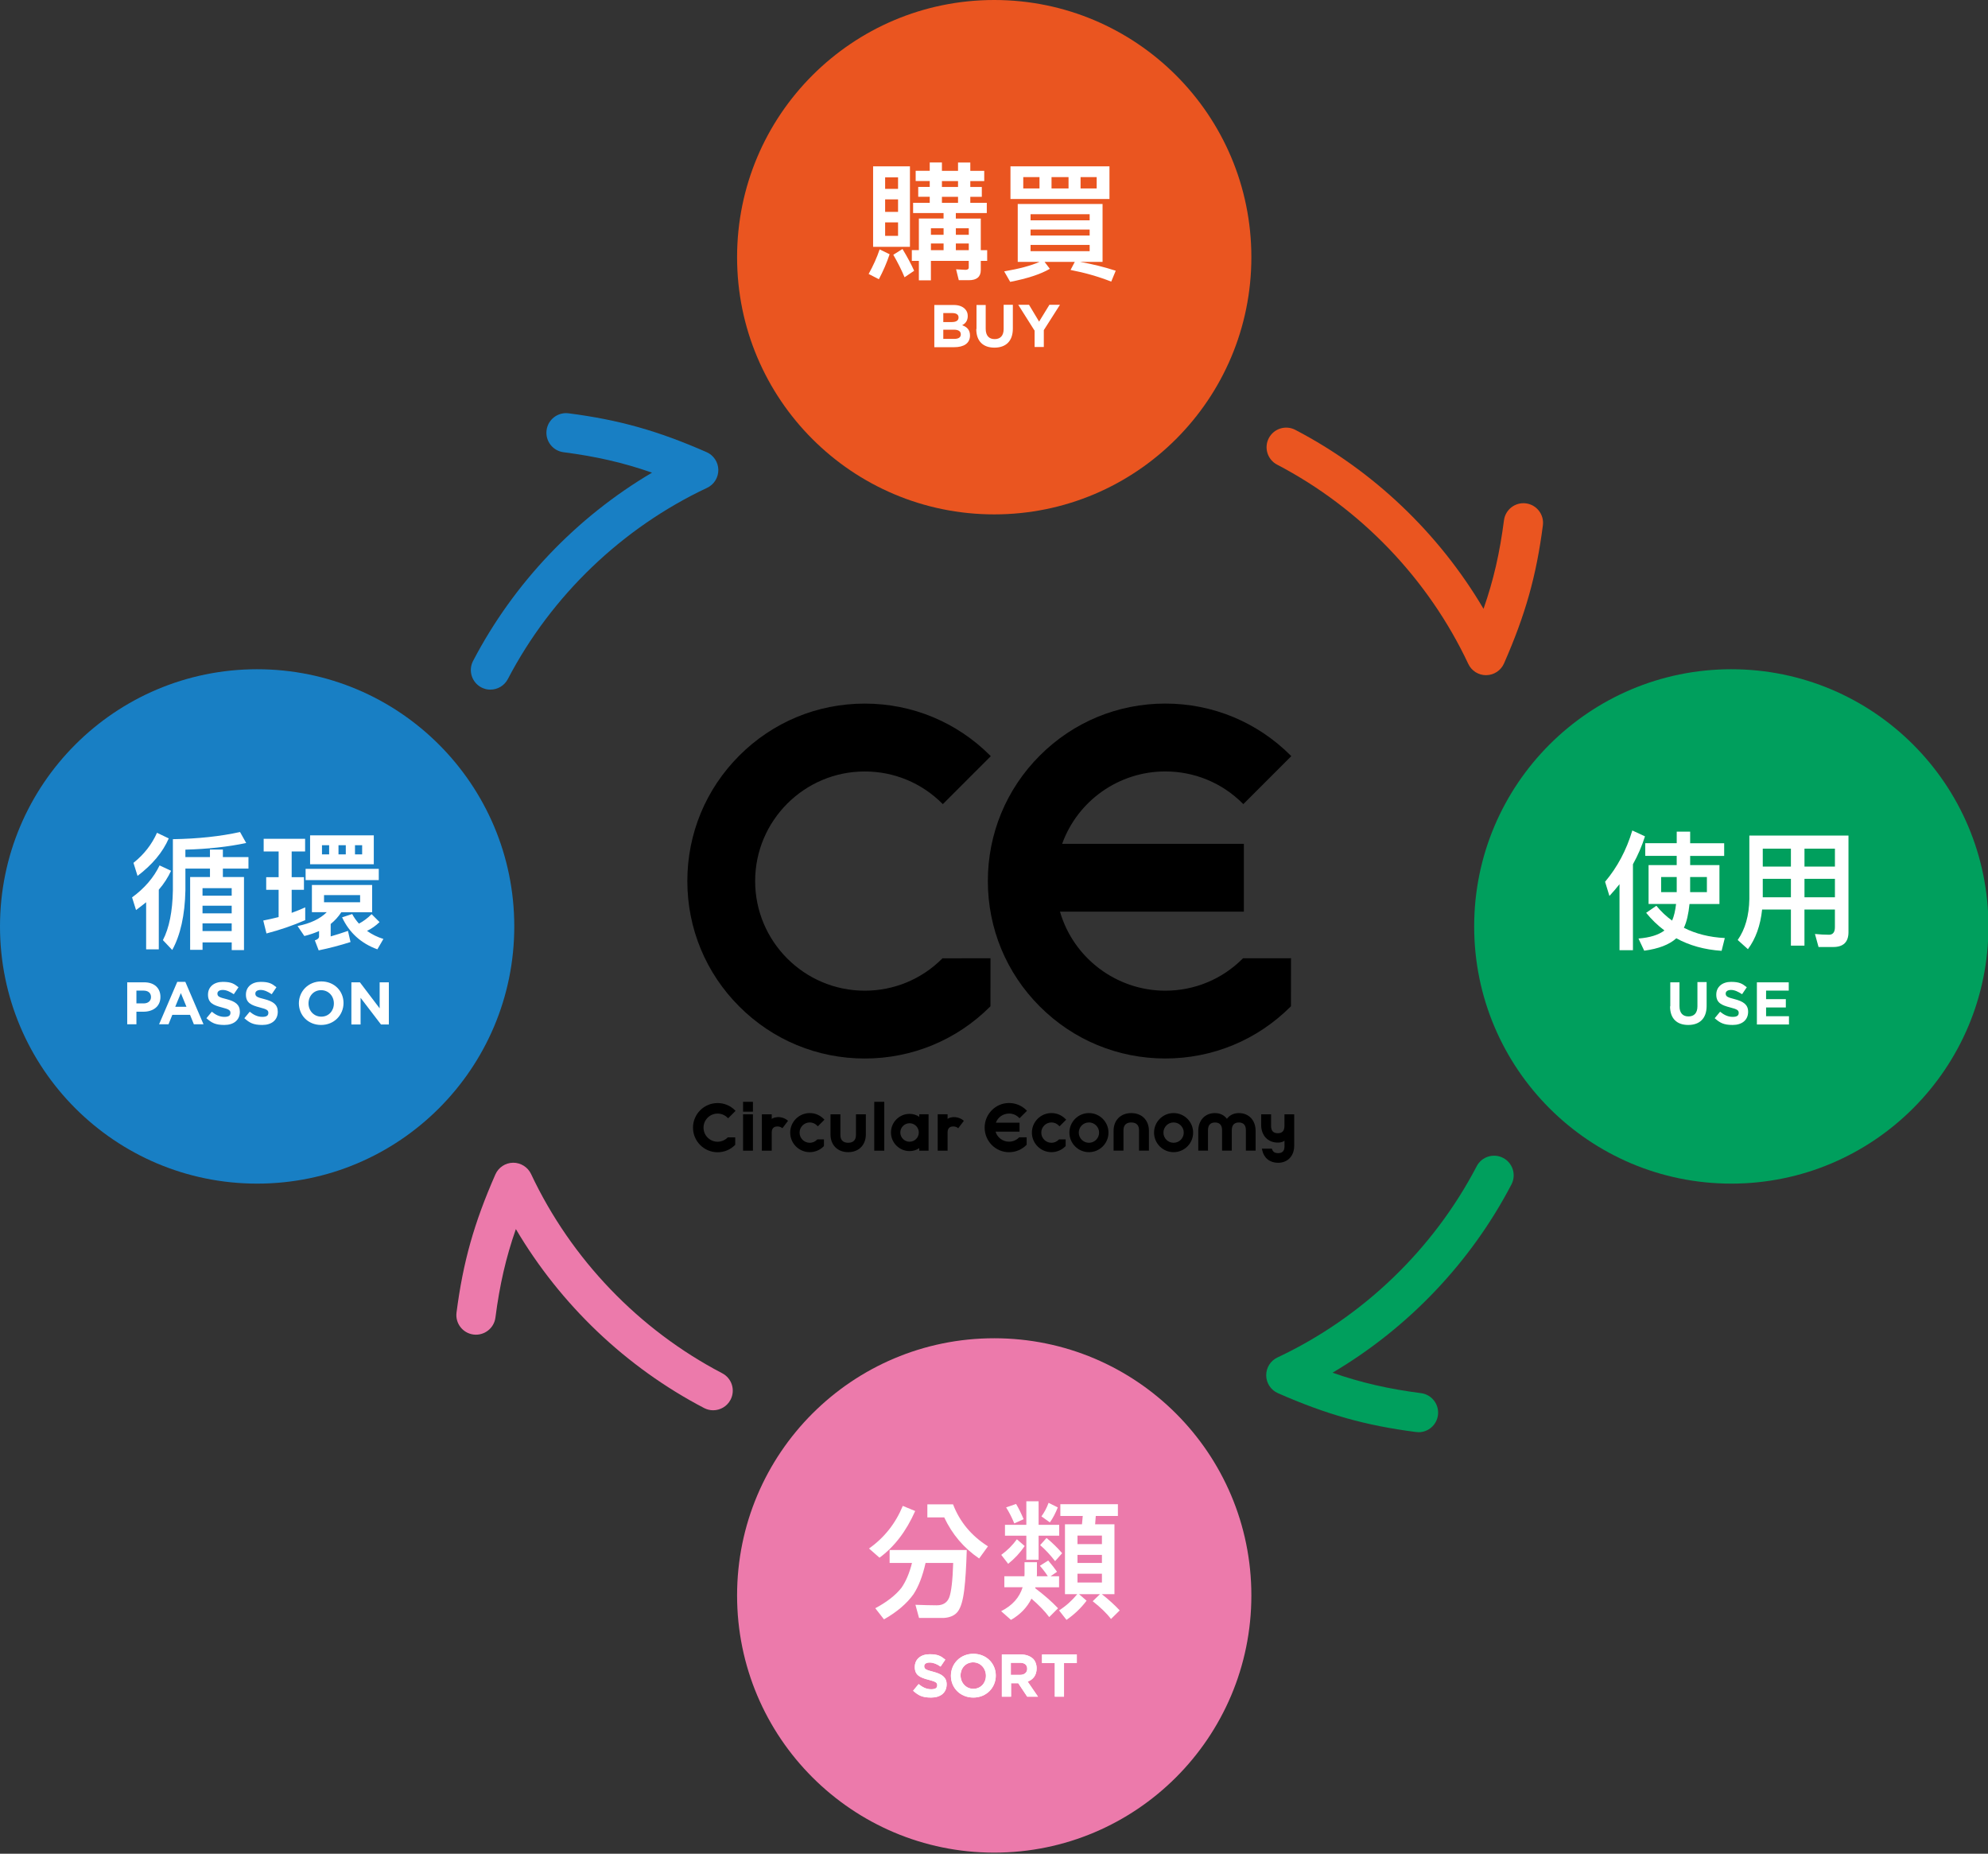 <?xml version="1.0" encoding="UTF-8"?>
<svg id="_レイヤー_1" data-name="レイヤー_1" xmlns="http://www.w3.org/2000/svg" width="886" height="826" viewBox="0 0 886 826">
  <rect x="0" y="0" width="886" height="826" fill="#333333" stroke="none"/>
  <circle cx="443.1" cy="114.6" r="114.6" fill="#ea5520"/>
  <g>
    <path d="M396.48,113.29c-1.25,3.76-2.85,7.47-4.79,11.12l-4.56-2.34c2.05-3.71,3.71-7.35,4.9-10.95l4.45,2.17ZM405.54,74.12v35.86h-16.42v-35.86h16.42ZM400.24,84.16v-5.13h-5.76v5.13h5.76ZM400.24,94.42v-5.59h-5.76v5.59h5.76ZM400.24,99.09h-5.76v5.99h5.76v-5.99ZM407.42,120.64l-4.28,2.91c-1.25-3.02-2.91-6.38-5.02-10.03l4.1-2.57c2.22,3.65,3.93,6.9,5.19,9.69ZM419.79,72.41v3.71h7.18v-3.71h5.47v3.71h6.21v4.56h-6.21v2.62h5.13v4.39h-5.13v2.68h7.35v4.56h-13.8v2.45h11.12v14.08h2.85v4.79h-2.85v4.1c0,2.96-1.77,4.5-5.3,4.5h-4.5l-1.2-4.85,4.16.23c.97,0,1.48-.34,1.48-1.03v-2.96h-16.87v8.67h-5.36v-8.67h-3.14v-4.79h3.14v-14.08h11v-2.45h-13.57v-4.56h7.41v-2.68h-5.13v-4.39h5.13v-2.62h-6.27v-4.56h6.27v-3.71h5.42ZM414.89,101.71v2.91h5.64v-2.91h-5.64ZM420.53,111.46v-2.96h-5.64v2.96h5.64ZM426.97,83.3v-2.62h-7.18v2.62h7.18ZM426.97,90.37v-2.68h-7.18v2.68h7.18ZM431.76,101.71h-5.76v2.91h5.76v-2.91ZM431.76,111.46v-2.96h-5.76v2.96h5.76Z" fill="#fff"/>
    <path d="M491.38,90.88v25.82h-9.98c5.47.97,10.77,2.28,15.85,3.93l-2,4.85c-5.81-2.28-11.86-3.99-18.13-5.19l1.88-3.59h-13.45l2.34,3.08c-4.1,2.39-10.03,4.33-17.67,5.81l-2.68-4.67c6.61-1.14,11.86-2.51,15.73-4.22h-9.69v-25.82h37.8ZM494.46,74.12v14.54h-44.12v-14.54h44.12ZM463.28,78.91h-7.24v5.07h7.24v-5.07ZM485.63,98.18v-2.74h-26.34v2.74h26.34ZM485.63,104.96v-2.68h-26.34v2.68h26.34ZM485.63,109.12h-26.34v2.79h26.34v-2.79ZM476.22,78.91h-7.58v5.07h7.58v-5.07ZM488.76,78.91h-7.18v5.07h7.18v-5.07Z" fill="#fff"/>
  </g>
  <g>
    <path d="M416.4,135.9h8.7c2.1,0,3.8.6,4.9,1.7.9.9,1.3,1.9,1.3,3.2h0c0,2.2-1.1,3.4-2.5,4.1,2.2.8,3.5,2.1,3.5,4.6h0c0,3.5-2.8,5.2-7,5.2h-8.9v-18.8h0ZM427.2,141.4c0-1.2-1-1.9-2.7-1.9h-4.1v4h3.8c1.8,0,3-.6,3-2h0v-.1ZM425.2,146.9h-4.8v4.1h4.9c1.8,0,2.9-.6,2.9-2h0c0-1.3-.9-2.1-3.1-2.1h.1Z" fill="#fff"/>
    <path d="M435.2,146.6v-10.7h4.1v10.6c0,3.1,1.5,4.6,4,4.6s4-1.5,4-4.5v-10.8h4.1v10.6c0,5.7-3.2,8.5-8.2,8.5s-8.1-2.8-8.1-8.3h.1Z" fill="#fff"/>
    <path d="M461,147.2l-7.2-11.4h4.8l4.5,7.5,4.6-7.5h4.7l-7.2,11.3v7.5h-4.1v-7.4h-.1Z" fill="#fff"/>
  </g>
  <circle cx="443.1" cy="710.9" r="114.6" fill="#ec7aab"/>
  <g>
    <path d="M407.88,673.27c-3.99,9.01-9.29,15.96-15.91,20.81l-4.67-4.1c6.78-4.79,11.8-11.12,15.05-18.98l5.53,2.28ZM396.48,696.42v-5.76h34.38c-.23,7.41-.57,13.34-1.14,17.9s-1.48,7.7-2.85,9.52c-1.31,1.71-3.42,2.68-6.33,2.85h-10.95l-1.6-5.87c3.36.11,6.56.23,9.52.23,2.79,0,4.62-1.2,5.53-3.48.91-2.39,1.54-7.52,1.77-15.39h-12.31c-1.31,5.81-3.08,10.43-5.36,13.91-2.96,4.16-7.35,7.92-13.17,11.23l-3.88-4.96c5.13-2.74,9.01-5.76,11.63-9.06,2-2.85,3.59-6.56,4.73-11.12h-9.98ZM424.75,670.31c2.96,7.75,8.15,14.02,15.56,18.7l-3.93,5.42c-6.84-4.67-12.03-10.77-15.56-18.3h-7.52v-5.81h11.46Z" fill="#fff"/>
    <path d="M456.55,702.35c0-.34.06-.63.06-.91v-5.36h5.53v5.36c0,.28-.06.57-.06.91h4.9c-.91-1.43-2.05-2.96-3.53-4.67l3.71-2.34c1.65,1.94,2.96,3.59,3.93,5.02l-2.91,2h3.82v4.9h-10.55c-.06.17-.11.29-.11.4,3.99,3.02,7.41,5.99,10.2,8.95l-3.93,3.93c-1.94-2.62-4.62-5.36-7.92-8.21-1.94,3.88-4.96,7.07-9.12,9.46l-4.39-3.88c4.96-2.51,8.15-6.04,9.58-10.66h-8.15v-4.9h8.95ZM456.67,688.89c-2.05,3.02-4.5,5.64-7.35,7.92l-3.08-3.99c2.74-2,5.07-4.33,6.96-6.95l3.48,3.02ZM457.41,679.43v-10.49h5.47v10.49h9.18v4.85h-9.18v10.72h-5.47v-10.72h-9.52v-4.85h9.52ZM456.21,676.92l-4.16,1.88c-1.14-2.74-2.34-5.07-3.65-7.13l4.45-1.54c1.25,2.11,2.34,4.39,3.36,6.78ZM473.37,692.08l-3.14,3.53c-2.17-2.79-4.39-5.19-6.67-7.13l2.85-3.19c2.51,2.05,4.85,4.33,6.95,6.78ZM471.43,671.68c-1.03,2.57-2.17,4.79-3.53,6.67l-3.76-2.68c1.25-1.71,2.34-3.71,3.19-6.04l4.1,2.05ZM480.9,710.33l3.36,2.91c-2.45,3.25-5.42,6.1-8.95,8.55l-3.31-4.22c3.19-2.05,5.87-4.5,8.1-7.24h-5.47v-31.13h7.58l.34-3.71h-9.98v-5.24h25.65v5.24h-9.86c-.11,1.25-.17,2.51-.29,3.71h8.61v31.13h-5.64c3.08,2.39,5.76,4.85,7.98,7.24l-3.88,3.82c-1.88-2.51-4.62-5.13-8.15-7.92l3.25-3.14h-9.35ZM491.1,688.04v-3.82h-10.89v3.82h10.89ZM491.1,696.42v-3.59h-10.89v3.59h10.89ZM491.1,701.21h-10.89v3.93h10.89v-3.93Z" fill="#fff"/>
  </g>
  <circle cx="771.6" cy="412.8" r="114.6" fill="#009f5d"/>
  <circle cx="114.6" cy="412.8" r="114.6" fill="#187fc4"/>
  <g>
    <path d="M76.24,388c-1.37,2.96-3.19,5.81-5.47,8.44v26.56h-5.64v-20.98c-1.48,1.2-2.96,2.34-4.5,3.48l-1.77-5.64c5.53-4.05,9.63-8.78,12.26-14.25l5.13,2.39ZM75.21,373.58c-2.68,6.16-7.3,11.69-13.91,16.7l-1.82-5.81c4.73-3.76,8.21-8.27,10.49-13.4l5.24,2.51ZM109.7,375.63c-8.09,1.71-17.1,2.68-27.08,2.96v3.31h10.95v-3.36h5.76v3.36h11.4v5.13h-11.4v3.76h9.41v32.55h-5.47v-3.42h-13v3.31h-5.53v-32.44h8.84v-3.76h-10.95v9.69c-.23,11.06-2.22,19.95-5.87,26.57l-4.16-4.39c2.79-5.36,4.28-12.71,4.45-22.18v-22.8c11.17-.17,21.15-1.25,29.93-3.19l2.74,4.9ZM103.26,399.11v-3.36h-13v3.36h13ZM103.26,406.98v-3.42h-13v3.42h13ZM103.26,414.85v-3.42h-13v3.42h13Z" fill="#fff"/>
    <path d="M124.18,390.85v-11.46h-6.67v-5.64h18.47v5.64h-5.99v11.46h5.47v5.64h-5.47v10.26c2.05-.74,4.05-1.54,6.04-2.45v5.7c-5.36,2.34-11.12,4.33-17.27,5.93l-1.43-5.76c2.34-.46,4.62-.97,6.84-1.54v-12.14h-5.53v-5.64h5.53ZM165.85,394.33v12.14h-13.74c-1.31,2.05-2.91,3.76-4.73,5.24v5.53c2.57-.74,5.13-1.54,7.7-2.45l1.14,4.96c-4.67,1.48-9.41,2.74-14.19,3.71l-1.71-4.45c1.25-.4,1.88-.97,1.88-1.77v-2.39c-2.05.91-4.22,1.65-6.56,2.22l-3.02-4.45c5.7-1.14,10.03-3.19,13-6.16h-6.61v-12.14h26.85ZM168.81,387.14v5.02h-32.61v-5.02h32.61ZM166.59,372.21v12.88h-28.39v-12.88h28.39ZM146.69,376.6h-3.19v4.1h3.19v-4.1ZM160.49,398.83h-16.08v3.19h16.08v-3.19ZM154.11,376.6h-3.25v4.1h3.25v-4.1ZM169.16,410.86c-1.71,1.65-3.59,2.96-5.59,3.93,2.17,1.54,4.56,2.74,7.3,3.59l-2.68,4.62c-7.24-2.62-12.48-7.35-15.73-14.25l4.5-1.48c.85,1.6,1.88,3.02,3.02,4.28,1.94-1.03,3.82-2.39,5.64-4.22l3.53,3.53ZM161.4,376.6h-3.19v4.1h3.19v-4.1Z" fill="#fff"/>
  </g>
  <g>
    <path d="M56.6,437.7h7.7c4.5,0,7.2,2.6,7.2,6.5h0c0,4.4-3.4,6.6-7.6,6.6h-3.1v5.6h-4.1v-18.8h0l-.1.1ZM64,447.1c2.1,0,3.3-1.2,3.3-2.8h0c0-1.9-1.3-2.9-3.3-2.9h-3.2v5.7h3.3-.1Z" fill="#fff"/>
    <path d="M78.8,437.5h3.8l8.1,18.9h-4.3l-1.7-4.2h-7.9l-1.7,4.2h-4.2l8.1-18.9h-.2ZM83.1,448.6l-2.5-6.1-2.5,6.1h5Z" fill="#fff"/>
    <path d="M92,453.7l2.4-2.9c1.7,1.4,3.5,2.3,5.6,2.3s2.7-.7,2.7-1.8h0c0-1.1-.6-1.6-3.8-2.4-3.8-1-6.2-2-6.2-5.7h0c0-3.5,2.7-5.7,6.6-5.7s5.1.9,7,2.4l-2.1,3.1c-1.7-1.1-3.3-1.9-4.9-1.9s-2.4.7-2.4,1.6h0c0,1.3.8,1.7,4.1,2.5,3.8,1,5.9,2.4,5.9,5.6h0c0,3.8-2.8,5.9-6.9,5.9s-5.7-1-8-3h0Z" fill="#fff"/>
    <path d="M108.9,453.7l2.4-2.9c1.7,1.4,3.5,2.3,5.6,2.3s2.7-.7,2.7-1.8h0c0-1.1-.6-1.6-3.8-2.4-3.8-1-6.2-2-6.2-5.7h0c0-3.5,2.7-5.7,6.6-5.7s5.1.9,7,2.4l-2.1,3.1c-1.7-1.1-3.3-1.9-4.9-1.9s-2.4.7-2.4,1.6h0c0,1.3.8,1.7,4.1,2.5,3.8,1,5.9,2.4,5.9,5.6h0c0,3.8-2.8,5.9-6.9,5.9s-5.7-1-8-3h0Z" fill="#fff"/>
    <path d="M133.2,447.1h0c0-5.4,4.2-9.8,10-9.8s9.9,4.3,9.9,9.6h0c0,5.4-4.2,9.8-10,9.8s-9.9-4.3-9.9-9.7h0v.1ZM148.8,447.1h0c0-3.3-2.4-5.9-5.7-5.9s-5.6,2.6-5.6,5.9h0c0,3.3,2.4,5.9,5.7,5.9s5.6-2.6,5.6-5.9h0Z" fill="#fff"/>
    <path d="M156.6,437.7h3.8l8.8,11.6v-11.6h4.1v18.8h-3.5l-9.1-11.9v11.9h-4.1v-18.8h0Z" fill="#fff"/>
  </g>
  <g>
    <path d="M744.4,448.4v-10.7h4.1v10.6c0,3.1,1.5,4.6,4,4.6s4-1.5,4-4.5v-10.8h4.1v10.6c0,5.7-3.2,8.5-8.2,8.5s-8.1-2.8-8.1-8.3h.1Z" fill="#fff"/>
    <path d="M764.2,453.7l2.4-2.9c1.7,1.4,3.5,2.3,5.6,2.3s2.7-.7,2.7-1.8h0c0-1.1-.6-1.6-3.8-2.4-3.8-1-6.2-2-6.2-5.7h0c0-3.5,2.7-5.7,6.6-5.7s5.1.9,7,2.4l-2.1,3.1c-1.7-1.1-3.3-1.9-4.9-1.9s-2.4.7-2.4,1.6h0c0,1.3.8,1.7,4,2.5,3.8,1,6,2.4,6,5.6h0c0,3.8-2.8,5.9-6.9,5.9s-5.7-1-8-3h0Z" fill="#fff"/>
    <path d="M783,437.7h14.2v3.7h-10.1v3.8h8.8v3.7h-8.8v3.9h10.2v3.7h-14.3v-18.8h0Z" fill="#fff"/>
  </g>
  <g>
    <path d="M407,753.3l2.4-2.9c1.7,1.4,3.5,2.3,5.6,2.3s2.7-.7,2.7-1.8h0c0-1.1-.6-1.6-3.8-2.4-3.8-1-6.2-2-6.2-5.7h0c0-3.5,2.7-5.7,6.6-5.7s5.1.9,7,2.4l-2.1,3.1c-1.7-1.2-3.3-1.8-4.9-1.8s-2.4.7-2.4,1.6h0c0,1.3.8,1.7,4,2.5,3.8,1,6,2.4,6,5.6h0c0,3.8-2.8,5.9-6.9,5.9s-5.7-1-8-3h0v-.1Z" fill="#fff"/>
    <path d="M423.8,746.7h0c0-5.4,4.2-9.8,10-9.8s10,4.3,10,9.7h0c0,5.4-4.2,9.8-10,9.8s-10-4.3-10-9.7h0ZM439.4,746.7h0c0-3.3-2.4-6-5.7-6s-5.6,2.6-5.6,5.8h0c0,3.3,2.4,6,5.7,6s5.6-2.6,5.6-5.8h0Z" fill="#fff"/>
    <path d="M446.3,737.2h8.6c2.4,0,4.2.7,5.5,1.9,1,1,1.6,2.5,1.6,4.3h0c0,3.1-1.6,5-4,5.9l4.6,6.7h-4.8l-4-6h-3.2v6h-4.1v-18.8h-.2ZM454.6,746.3c2,0,3.2-1.1,3.2-2.7h0c0-1.8-1.2-2.7-3.2-2.7h-4.1v5.4h4.2-.1Z" fill="#fff"/>
    <path d="M470.1,741h-5.7v-3.8h15.5v3.8h-5.7v15h-4.1v-15h0Z" fill="#fff"/>
  </g>
  <g>
    <path d="M717.28,399.23l-1.94-6.33c5.47-6.5,9.52-14.08,12.14-22.86l5.64,2.62c-1.37,4.33-3.14,8.44-5.36,12.43v38.31h-5.99v-29.42c-1.43,1.82-2.91,3.53-4.5,5.25ZM747.27,375.74v-5.19h5.99v5.19h15.16v5.64h-15.16v4.1h13.05v17.33h-13.34c-.46,4.45-1.25,7.98-2.51,10.6,5.3,2.68,11.4,4.22,18.24,4.56l-1.43,5.7c-7.64-.51-14.37-2.39-20.18-5.59-3.14,2.85-7.92,4.67-14.31,5.53l-2.56-5.42c5.07-.4,8.95-1.6,11.57-3.59-3.02-2.28-5.76-4.9-8.15-7.87l4.56-3.14c2.11,2.57,4.45,4.79,7.01,6.61.85-1.94,1.43-4.45,1.77-7.41h-12.26v-17.33h12.54v-4.1h-14.02v-5.64h14.02ZM747.27,390.79h-6.95v6.73h6.95v-6.73ZM760.72,390.79h-7.47v6.73h7.47v-6.73Z" fill="#fff"/>
    <path d="M779.01,422.94l-4.56-4.1c3.36-4.79,5.07-10.89,5.19-18.3v-28.22h44.18v43.04c0,4.39-2.28,6.61-6.78,6.61h-6.56l-1.6-5.81c2.28.23,4.33.34,6.27.34,1.71,0,2.62-1.14,2.62-3.31v-7.92h-13.57v16.08h-6.04v-16.08h-12.83c-.74,7.07-2.85,13-6.33,17.67ZM785.62,378.14v7.98h12.54v-7.98h-12.54ZM785.62,399.8h12.54v-8.21h-12.54v8.21ZM817.78,378.14h-13.57v7.98h13.57v-7.98ZM817.78,391.59h-13.57v8.21h13.57v-8.21Z" fill="#fff"/>
  </g>
  <g>
    <path d="M407,753.3l2.4-2.9c1.7,1.4,3.5,2.3,5.6,2.3s2.7-.7,2.7-1.8h0c0-1.1-.6-1.6-3.8-2.4-3.8-1-6.2-2-6.2-5.7h0c0-3.5,2.7-5.7,6.6-5.7s5.1.9,7,2.4l-2.1,3.1c-1.7-1.2-3.3-1.8-4.9-1.8s-2.4.7-2.4,1.6h0c0,1.3.8,1.7,4,2.5,3.8,1,6,2.4,6,5.6h0c0,3.8-2.8,5.9-6.9,5.9s-5.7-1-8-3h0v-.1Z" fill="#fff"/>
    <path d="M423.8,746.7h0c0-5.4,4.2-9.8,10-9.8s10,4.3,10,9.7h0c0,5.4-4.2,9.8-10,9.8s-10-4.3-10-9.7h0ZM439.4,746.7h0c0-3.3-2.4-6-5.7-6s-5.6,2.6-5.6,5.8h0c0,3.3,2.4,6,5.7,6s5.6-2.6,5.6-5.8h0Z" fill="#fff"/>
    <path d="M446.3,737.2h8.6c2.4,0,4.2.7,5.5,1.9,1,1,1.6,2.5,1.6,4.3h0c0,3.1-1.6,5-4,5.9l4.6,6.7h-4.8l-4-6h-3.2v6h-4.1v-18.8h-.2ZM454.6,746.3c2,0,3.2-1.1,3.2-2.7h0c0-1.8-1.2-2.7-3.2-2.7h-4.1v5.4h4.2-.1Z" fill="#fff"/>
    <path d="M470.1,741h-5.7v-3.8h15.5v3.8h-5.7v15h-4.1v-15h0Z" fill="#fff"/>
  </g>
  <g>
    <g>
      <g>
        <path d="M419.93,427.12c-9.22,9.22-21.49,14.31-34.54,14.31-26.93,0-48.84-21.91-48.84-48.84s21.91-48.84,48.84-48.84c13.05,0,25.31,5.08,34.54,14.3l.26.26,21.38-21.38-.26-.26c-14.93-14.93-34.79-23.16-55.91-23.16s-40.98,8.22-55.91,23.16c-14.93,14.93-23.16,34.79-23.16,55.91s8.22,40.98,23.16,55.91c14.93,14.93,34.79,23.16,55.91,23.16s40.98-8.22,55.91-23.16l.11-.11.02-21.4-21.4.02-.11.11h0Z"/>
        <path d="M553.86,427.12c-9.22,9.22-21.49,14.31-34.54,14.31-21.67,0-40.89-14.45-46.91-35.21h81.94v-30.23h-80.98c6.97-19.31,25.37-32.25,45.95-32.25,13.05,0,25.31,5.08,34.54,14.3l.26.26,21.38-21.38-.26-.26c-14.93-14.93-34.79-23.16-55.91-23.16s-40.98,8.22-55.91,23.16c-14.93,14.93-23.16,34.79-23.16,55.91s8.22,40.98,23.16,55.91c14.93,14.93,34.79,23.16,55.91,23.16s40.98-8.22,55.91-23.16l.11-.11.02-21.4-21.4.02-.11.11v.02Z"/>
      </g>
      <g>
        <path d="M319.81,496.19c1.67,0,3.25.65,4.43,1.84l.26.26,3.32-3.32-.26-.26c-2.07-2.07-4.82-3.21-7.75-3.21-6.04,0-10.96,4.92-10.96,10.96s4.92,10.96,10.96,10.96c2.93,0,5.68-1.14,7.75-3.21l.11-.11v-3.32h-3.32l-.11.11c-1.18,1.18-2.76,1.84-4.43,1.84-3.46,0-6.27-2.81-6.27-6.27s2.81-6.27,6.27-6.27Z"/>
        <path d="M409.69,497.64c-1.18-.84-2.7-1.32-4.32-1.32-4.57,0-8.29,3.72-8.29,8.29s3.72,8.29,8.29,8.29c1.62,0,3.14-.47,4.32-1.32v1.14h4.15v-16.23h-4.15v1.14h0ZM405.37,508.73c-2.27,0-4.12-1.85-4.12-4.12s1.85-4.12,4.12-4.12,4.12,1.85,4.12,4.12-1.85,4.12-4.12,4.12Z"/>
        <rect x="389.63" y="490.94" width="4.47" height="21.78"/>
        <rect x="331.16" y="496.51" width="4.4" height="16.21"/>
        <rect x="331.16" y="490.94" width="4.4" height="4.4"/>
        <path d="M360.88,500.14c1.21,0,2.35.47,3.2,1.33l.4.4,2.96-2.96-.4-.4c-1.65-1.65-3.83-2.55-6.16-2.55-4.8,0-8.71,3.91-8.71,8.71s3.91,8.71,8.71,8.71c2.33,0,4.52-.91,6.16-2.55l.17-.17v-2.96h-2.96l-.17.17c-.86.86-1.99,1.33-3.2,1.33-2.5,0-4.53-2.03-4.53-4.53s2.03-4.53,4.53-4.53Z"/>
        <path d="M346.33,497.79c-.96.09-1.73.33-2.39.76v-2.04h-4.4v16.21h4.4v-8.2c0-2.33,1.71-2.59,2.44-2.59.44,0,.82.03,1.27.18.17.06.26.1.35.15s.18.11.36.22l.34.23,2.5-3.29-.31-.27c-1.08-.93-3.03-1.52-4.55-1.38v.02Z"/>
        <path d="M424.7,497.78h0c-.96.09-1.73.33-2.39.76v-2.04h-4.4v16.22h4.4v-8.2c0-2.34,1.7-2.59,2.44-2.59.44,0,.82.03,1.27.18.17.06.25.1.34.15s.18.11.36.23l.34.23,2.5-3.29-.31-.27c-1.08-.93-3.04-1.52-4.55-1.38h0Z"/>
        <path d="M381.48,505.72c0,2.87-1.89,3.47-3.47,3.47s-3.47-.6-3.47-3.47v-9.21h-4.4v9c0,4.71,3.16,7.87,7.87,7.87s7.87-3.16,7.87-7.87v-9h-4.4v9.21Z"/>
        <path d="M449.69,496.17c1.67,0,3.25.65,4.43,1.84l.26.26,3.32-3.32-.26-.26c-2.07-2.07-4.82-3.21-7.75-3.21-5.99,0-10.86,4.92-10.86,10.96s4.87,10.96,10.86,10.96c2.93,0,5.68-1.14,7.75-3.21l.11-.11v-3.32h-3.32l-.11.11c-1.18,1.18-2.76,1.84-4.43,1.84-2.76,0-5.21-1.83-6-4.46h10.69v-4.01h-10.55c.92-2.44,3.25-4.06,5.86-4.06h0Z"/>
        <path d="M485.31,495.96c-4.8,0-8.71,3.91-8.71,8.71s3.91,8.71,8.71,8.71,8.71-3.91,8.71-8.71-3.91-8.71-8.71-8.71h0ZM489.84,504.67c0,2.5-2.03,4.53-4.53,4.53s-4.53-2.03-4.53-4.53,2.03-4.53,4.53-4.53,4.53,2.03,4.53,4.53Z"/>
        <path d="M523.04,495.96c-4.8,0-8.71,3.91-8.71,8.71s3.91,8.71,8.71,8.71,8.71-3.91,8.71-8.71-3.91-8.71-8.71-8.71h0ZM527.57,504.67c0,2.5-2.03,4.53-4.53,4.53s-4.53-2.03-4.53-4.53,2.03-4.53,4.53-4.53,4.53,2.03,4.53,4.53Z"/>
        <path d="M468.6,500.14c1.21,0,2.35.47,3.2,1.33l.4.4,2.96-2.96-.4-.4c-1.65-1.65-3.83-2.55-6.16-2.55-4.8,0-8.71,3.91-8.71,8.71s3.91,8.71,8.71,8.71c2.33,0,4.52-.91,6.16-2.55l.17-.17v-2.96h-2.96l-.17.17c-.86.86-1.99,1.33-3.2,1.33-2.5,0-4.53-2.03-4.53-4.53s2.03-4.53,4.53-4.53Z"/>
        <path d="M552.1,495.97c-2.26,0-4.09.93-5.3,2.55-1.21-1.62-3.04-2.55-5.3-2.55-4.46,0-7.46,3.2-7.46,7.95v8.79h4.33v-9.16c0-2.8,1.71-3.39,3.14-3.39s3.14.59,3.14,3.39v9.16h4.33v-9.16c0-2.8,1.71-3.39,3.14-3.39s3.14.59,3.14,3.39v9.16h4.33v-8.79c0-4.76-3-7.95-7.46-7.95h-.03Z"/>
        <path d="M504.17,495.97c-4.71,0-7.87,3.16-7.87,7.87v8.87h4.4v-9.09c0-2.87,1.89-3.47,3.47-3.47s3.47.6,3.47,3.47v9.09h4.4v-8.87c0-4.71-3.16-7.87-7.87-7.87h0Z"/>
        <path d="M576.35,496.52h-3.9v5.19c0,2.17-.98,3.23-2.98,3.23s-2.98-1.06-2.98-3.23v-5.2h-4.42v4.72c0,4.72,2.98,7.89,7.41,7.89,1.04,0,1.92-.2,2.62-.59.07-.04.21-.14.37-.27v2.54c0,2.03-.94,3.02-2.88,3.02-1.38,0-2.25-.55-2.65-1.7l-.1-.29h-4.45l.11.52c.75,3.61,3.4,5.77,7.09,5.77,4.3,0,7.2-3.04,7.2-7.57v-14.03h-.44Z"/>
      </g>
    </g>
    <path d="M317.85,628.39c-1.36,0-2.74-.32-4.04-.99-34.77-18.14-64.02-46.06-83.9-79.75-4.48,12.82-7.23,24.94-9.11,39.44-.62,4.79-5.02,8.16-9.79,7.55-4.79-.62-8.17-5-7.55-9.79,2.92-22.56,7.78-39.82,17.31-61.53,1.38-3.14,4.46-5.18,7.89-5.23,3.34-.05,6.57,1.92,8.02,5.02,17.82,37.89,48.08,69.42,85.2,88.79,4.28,2.23,5.94,7.51,3.71,11.79-1.56,2.99-4.61,4.7-7.76,4.7h.02Z" fill="#ec7aab"/>
    <path d="M218.58,307.3c-1.36,0-2.74-.32-4.04-.99-4.28-2.23-5.94-7.52-3.71-11.8,18.14-34.77,46.06-64.02,79.75-83.9-12.82-4.48-24.94-7.23-39.44-9.11-4.79-.62-8.17-5-7.55-9.79s5.02-8.16,9.79-7.55c22.56,2.92,39.82,7.78,61.53,17.31,3.14,1.38,5.18,4.46,5.23,7.89.04,3.43-1.92,6.57-5.02,8.02-37.89,17.82-69.42,48.08-88.79,85.2-1.56,2.99-4.61,4.7-7.76,4.7v.02Z" fill="#187fc4"/>
    <path d="M662.29,300.85c-3.39,0-6.47-1.95-7.91-5.02-17.82-37.89-48.08-69.42-85.2-88.79-4.28-2.23-5.94-7.52-3.71-11.8,2.24-4.28,7.51-5.94,11.8-3.71,34.77,18.14,64.02,46.06,83.9,79.75,4.48-12.82,7.23-24.94,9.11-39.44.62-4.79,5.02-8.17,9.79-7.55,4.79.62,8.17,5,7.55,9.79-2.92,22.57-7.78,39.82-17.32,61.53-1.38,3.14-4.46,5.18-7.89,5.23h-.12Z" fill="#ea5520"/>
    <path d="M632.2,638.15c-.38,0-.75-.02-1.13-.07-22.57-2.92-39.82-7.78-61.53-17.31-3.14-1.38-5.18-4.46-5.23-7.89-.04-3.43,1.92-6.57,5.02-8.02,37.89-17.82,69.42-48.08,88.79-85.2,2.23-4.28,7.51-5.94,11.79-3.71,4.28,2.23,5.94,7.52,3.71,11.8-18.14,34.77-46.06,64.02-79.75,83.9,12.81,4.48,24.94,7.23,39.44,9.11,4.79.62,8.17,5,7.55,9.79-.57,4.41-4.33,7.62-8.66,7.62v-.02Z" fill="#009f5d"/>
  </g>
</svg>